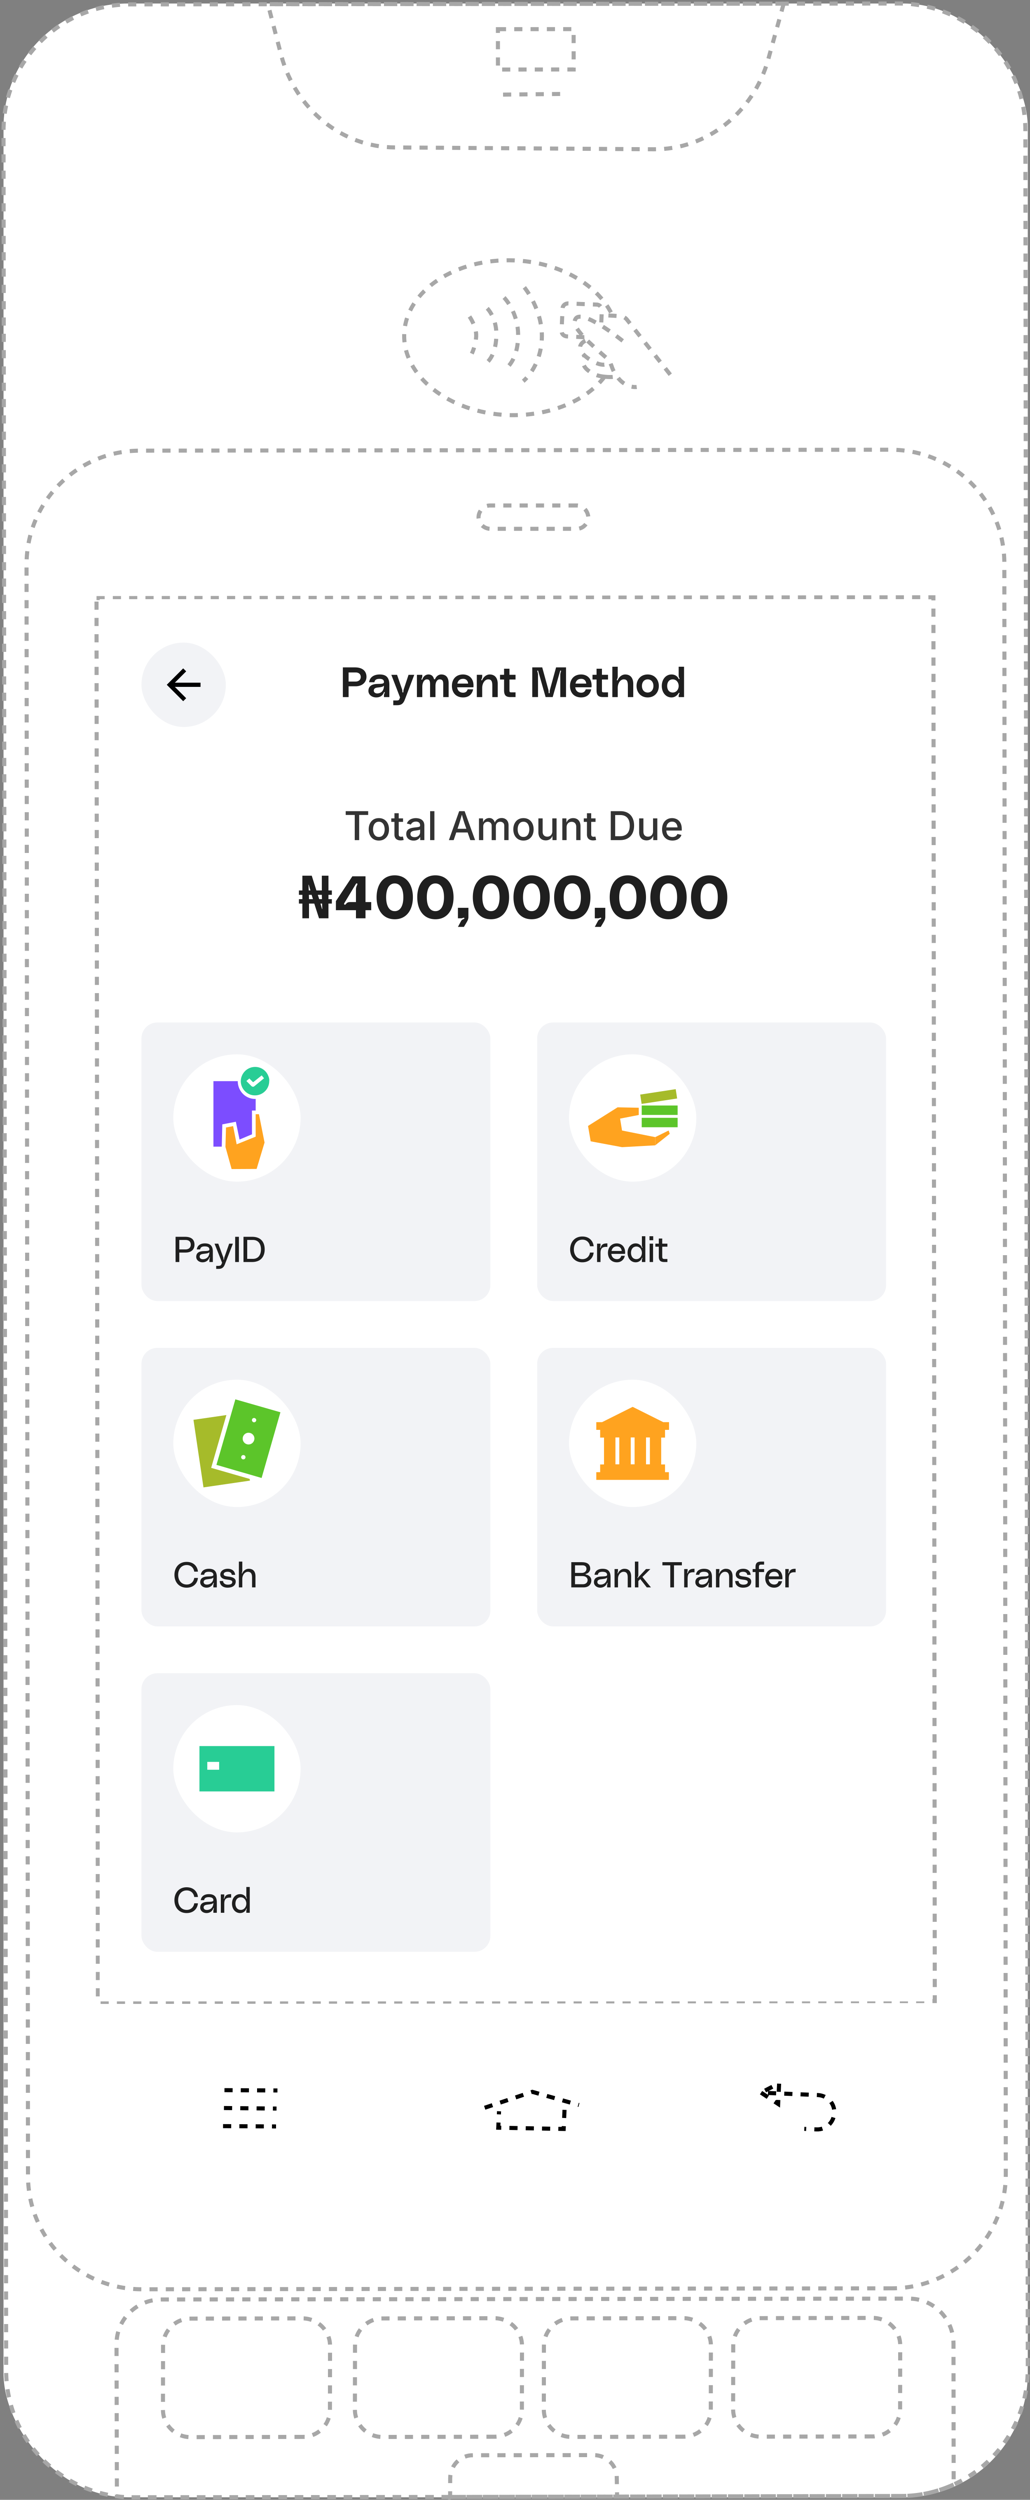 <svg xmlns="http://www.w3.org/2000/svg" width="293" height="711" fill="none"><rect width="100%" height="100%" fill="#808080" stroke="none"/><path stroke="#A7A7A7" stroke-dasharray="2.65 2.65" stroke-linecap="round" stroke-linejoin="bevel" stroke-miterlimit="10" stroke-width="1.324" d="M53.064 522.424h.176"/><rect width="291.366" height="709.275" x="1.002" y="1" fill="#fff" rx="35.294"/><path stroke="#A7A7A7" stroke-dasharray="2.32 2.32" stroke-miterlimit="10" stroke-width="1.159" d="m128.044 710.189-90.216.085c-1.616.007-3.119-.049-4.57-.279-17.755-2.292-31.52-17.385-31.505-35.799L1.002 37.324C.959 17.47 17.049 1.242 37.079 1.25L255.604 1c19.855-.043 36.083 16.048 36.075 36.078l.689 636.759c-.051 14.606-8.613 27.127-21.084 32.821-4.592 2.088-9.682 3.273-14.993 3.254l-128.247.278zm0 0 47.501-.109-.094-5.249c.087-3.582-2.859-6.524-6.554-6.549l-34.285.042c-3.582-.087-6.524 2.859-6.549 6.554l-.019 5.311zm15.057-683.277 18.29-.212m10.602 80.444c-5.323 6.909-15.71 11.307-27.559 10.915-16.708-.66-29.999-11.154-29.443-23.24.556-12.086 14.555-21.42 31.263-20.76 13.239.51 24.301 7.226 28.116 16.02m-2.377 17.065c1.741.219 3.232-.013 3.345-.075m-3.345.075c-1.39-.117-3.08-.511-4.391-1.556-3.087-2.127-1.162-4.513-1.162-4.513m-17.282-19.34s5.339 6.483 4.972 14.637c-.367 8.153-5.291 12.044-5.291 12.044m-5.453-23.794s4.331 4.386 3.981 11.5c-.238 7.052-3.965 9.106-3.965 9.106m-4.799-17.529s2.883 2.829 2.577 8.151c-.194 5.261-2.543 7.144-2.543 7.144m-5.079-12.958s2.02 2.863 1.897 5.581c-.122 2.718-1.245 4.956-1.245 4.956m56.461 5.998-12.284-15.613c-.486-.616-1.136-.994-1.888-1.022l-2.141-.145-3.181-.161m5.948 7.323s-2.923-2.365-6.06-4.318c-3.075-1.84-6.314-3.442-7.296-2.017-.818 1.187.115 2.881 2.287 5.219 1.747 1.835 4.32 4.099 7.429 6.803.136.514.272 1.028.459 1.367.396 1.254.894 2.157 1.443 2.886 2.455 3.653 5.726 3.176 5.726 3.176m-14.88-14.181-.288.011-4.685-.216c-.926-.079-1.588-.745-1.509-1.672l.272-6.187c-.035-.864.744-1.588 1.671-1.51l7.978.316c.865-.034 1.589.745 1.51 1.672l-.055 1.503-.122 2.717.062.113m-4.564 4.28s-3.914 1.716.897 5.102c4.924 3.324 6.035.798 6.035.798m80.207 548.037-213.213.268c-17.95.025-32.556-14.456-32.468-32.469l-.413-458.006c-.025-17.951 14.457-32.556 32.47-32.468l213.213-.268c17.951-.025 32.556 14.457 32.468 32.47l.413 458.006c.025 17.95-14.519 32.443-32.47 32.467zM27.455 170.112l238.066-.235.393 399.269-238.065.235-.394-399.269zm243.827 536.544c-4.592 2.089-9.681 3.273-14.993 3.255l-128.246.277-90.216.085c-1.616.007-3.12-.048-4.571-.279l-.112-43.229c-.05-7.04 5.669-12.694 12.709-12.745l212.637-.245c7.04-.051 12.695 5.669 12.745 12.709l.047 40.172zm-185.193-13.55-31.918.064c-4.271-.002-7.816-3.497-7.814-7.769l.026-18.125c.002-4.272 3.497-7.817 7.769-7.815l31.917-.063c4.272.002 7.817 3.497 7.815 7.768l-.026 18.126c.06 4.385-3.497 7.817-7.769 7.814zm54.603-.047-31.918.064c-4.271-.003-7.817-3.497-7.814-7.769l.026-18.126c.002-4.271 3.497-7.816 7.768-7.814l31.918-.063c4.271.002 7.817 3.497 7.814 7.768l-.026 18.126c.06 4.384-3.497 7.817-7.768 7.814zm53.738-.012-31.918.064c-4.272-.003-7.817-3.498-7.814-7.769l.025-18.126c.003-4.271 3.498-7.816 7.769-7.814l31.918-.064c4.271.003 7.817 3.498 7.814 7.769l-.026 18.126c.06 4.384-3.497 7.817-7.768 7.814zm53.852-.074-31.918.063c-4.271-.002-7.816-3.497-7.814-7.768l.026-18.126c.002-4.272 3.497-7.817 7.769-7.814l31.917-.064c4.272.002 7.817 3.497 7.815 7.769l-.026 18.125c-.003 4.272-3.497 7.817-7.769 7.815zM222.934 1.036l-4.39 15.818c-4.237 15.292-17.615 25.755-32.571 25.602l-73.616-.52c-15.069-.09-28.197-10.822-32.327-26.068L76.21 1.186l146.724-.15zM141.639 8.3l21.536-.021.012 11.478-21.537.02-.011-11.477zm22.409 135.468-24.589.001c-1.792-.044-3.288 1.517-3.332 3.308-.043 1.791 1.517 3.287 3.308 3.331l24.59-.001c1.791.043 3.287-1.517 3.331-3.308-.131-1.842-1.579-3.401-3.308-3.331z"/><path stroke="#000" stroke-dasharray="2.32 2.32" stroke-miterlimit="10" stroke-width="1.159" d="m63.852 594.483 15.07.091m-15.213 4.994 14.956.153m-15.214 4.995 15.07.09m59.358-5.316 13.556-4.525 13.253 3.742m-4.1 1.376-.245 5.436-18.6-.354.217-4.684m76.501-5.194 14.165.588c2.718.123 4.827 2.347 4.705 5.065-.122 2.718-2.347 4.827-5.065 4.705l-3.469-.15m-12.303-10.302 4.862 3.211.283-5.899-5.145 2.688z"/><path fill="#fff" d="M28.355 170.414h235.588v398.824H28.355z"/><rect width="24.002" height="24.002" x="40.24" y="182.767" fill="#F2F3F6" rx="12.001"/><path fill="#000" d="M49.739 194.168h7.303v1.2H49.74l3.218 3.219-.848.848-4.668-4.667 4.668-4.667.848.848-3.218 3.219z"/><path fill="#1F1F1F" d="M100.963 189.819c2.376 0 3.288 1.248 3.288 2.688 0 1.44-1.104 2.689-3.096 2.689h-1.992v3.072H97.53v-8.449h3.432zm.18 4.032c.924 0 1.476-.564 1.476-1.296 0-.816-.552-1.296-1.476-1.296h-1.98v2.592h1.98zm3.662 2.677c0-1.404 1.032-1.92 2.304-1.992 1.128-.061 2.124.048 2.112-.541-.012-.432-.18-.912-1.272-.912-1.08 0-1.356.444-1.44.96h-1.512c.216-1.596 1.584-2.208 3-2.208 1.452 0 2.761.48 2.761 2.929v3.504h-1.537v-.444c0-.288.072-.492.18-.696.048-.108.096-.228-.012-.276-.12-.048-.168.072-.192.132-.36.876-1.056 1.38-2.184 1.38-1.188 0-2.208-.768-2.208-1.836zm4.416-1.524c-.36.396-.936.456-1.848.552-.66.072-1.032.324-1.032.888 0 .528.504.864 1.212.768.816-.108 1.656-.636 1.668-2.208zm2.097-3.073h1.632l1.416 4.093c.084.252.096.48.096.72 0 .084.012.204.144.204.132 0 .144-.108.144-.204 0-.228.024-.468.108-.72l1.356-4.093h1.632L115.158 199c-.432 1.128-1.032 1.572-2.136 1.572h-1.152v-1.344h.528c.912 0 1.092 0 1.26-.492l.132-.384-2.472-6.421zm14.214-.096c1.104 0 2.088.6 2.088 2.496v3.937h-1.536v-3.696c0-.961-.276-1.345-1.02-1.345-.672 0-1.188.72-1.188 1.849v3.192h-1.536v-3.552c0-.961-.132-1.489-.912-1.489-.744 0-1.296.888-1.296 2.113v2.928h-1.537v-6.337h1.537v.36c0 .312-.084.492-.204.756-.048.108-.084.228.036.264.12.036.168-.072.192-.132.324-.828.912-1.344 1.752-1.344.828 0 1.356.516 1.524 1.248.024.084.084.12.18.12.072 0 .132-.024.168-.108.36-.804.996-1.26 1.752-1.26zm9.166 3.181c0 .168-.012.288-.036.468h-4.608c.108.96.732 1.536 1.692 1.536.732 0 1.104-.396 1.284-.96h1.56c-.276 1.308-1.164 2.304-2.856 2.304-2.052 0-3.18-1.38-3.18-3.264 0-1.981 1.224-3.265 3.156-3.265 1.464 0 2.988.876 2.988 3.181zm-4.584-.589h3.048c-.06-.768-.516-1.344-1.404-1.344-1.044 0-1.488.588-1.644 1.344zm9.193-2.592c1.368 0 2.281.888 2.281 2.689v3.744h-1.537v-3.216c0-1.429-.372-1.825-1.176-1.825-.888 0-1.704.996-1.704 2.461v2.58h-1.536v-6.337h1.536v.396c0 .384-.072.612-.192.864-.048.108-.12.276.036.312.096.024.132-.048.18-.144.288-.636 1.008-1.524 2.112-1.524zm7.346 1.44h-1.728v2.893c0 .696.012.756.66.756h1.068v1.344h-1.392c-1.272 0-1.872-.42-1.872-1.944v-3.049h-1.152v-1.344h1.152v-1.728h1.536v1.728h1.728v1.344zm4.761 4.993v-8.449h2.832l1.753 6.385c.06.216.072.528.072.816 0 .096.048.144.144.144.096 0 .144-.048.144-.144 0-.288.012-.6.072-.816l1.752-6.385h2.832v8.449h-1.632v-6.325c0-.384.096-.684.204-1.008.036-.108 0-.18-.108-.204-.06-.012-.12.024-.144.108l-2.112 7.429h-2.017l-2.112-7.429c-.024-.084-.084-.12-.144-.108-.108.024-.144.096-.108.204.108.324.204.624.204 1.008v6.325h-1.632zm16.876-3.252c0 .168-.012.288-.036.468h-4.608c.108.96.732 1.536 1.692 1.536.732 0 1.104-.396 1.284-.96h1.56c-.276 1.308-1.164 2.304-2.856 2.304-2.052 0-3.18-1.38-3.18-3.264 0-1.981 1.224-3.265 3.156-3.265 1.464 0 2.988.876 2.988 3.181zm-4.584-.589h3.048c-.06-.768-.516-1.344-1.404-1.344-1.044 0-1.488.588-1.644 1.344zm9.256-1.152h-1.728v2.893c0 .696.012.756.66.756h1.068v1.344h-1.392c-1.272 0-1.872-.42-1.872-1.944v-3.049h-1.152v-1.344h1.152v-1.728h1.536v1.728h1.728v1.344zm4.9-1.44c1.368 0 2.28.888 2.28 2.689v3.744h-1.536v-3.216c0-1.429-.372-1.825-1.176-1.825-.888 0-1.704.996-1.704 2.461v2.58h-1.536v-8.641h1.536v2.7c0 .384-.072.612-.192.864-.048.108-.12.276.036.312.096.024.132-.048.18-.144.288-.636 1.008-1.524 2.112-1.524zm6.384 0c1.98 0 3.168 1.464 3.168 3.265 0 1.8-1.188 3.264-3.168 3.264-1.98 0-3.168-1.464-3.168-3.264 0-1.801 1.188-3.265 3.168-3.265zm0 5.137c1.044 0 1.632-.84 1.632-1.872 0-1.033-.588-1.873-1.632-1.873s-1.632.84-1.632 1.873c0 1.032.588 1.872 1.632 1.872zm8.81-7.345h1.536v8.641h-1.536v-.276c0-.24.06-.432.168-.648.06-.12.108-.24-.024-.288-.108-.036-.156.084-.18.12-.444.66-1.044 1.188-2.004 1.188-1.645 0-2.761-1.44-2.761-3.264 0-1.825 1.116-3.265 2.761-3.265.984 0 1.656.48 2.004 1.176.024.048.096.204.216.144s.048-.204-.012-.324a1.383 1.383 0 0 1-.168-.66v-2.544zm-1.68 7.345c1.008 0 1.68-.864 1.68-1.872 0-1.009-.672-1.873-1.68-1.873-1.08 0-1.585.864-1.585 1.873 0 1.008.505 1.872 1.585 1.872z"/><path fill="#333" d="M98.34 231.794v-1.083h6.394v1.083h-2.559v7.151h-1.266v-7.151h-2.57zm9.428 7.278c-.578 0-1.085-.132-1.52-.397a2.7 2.7 0 0 1-1.006-1.117c-.239-.479-.359-1.035-.359-1.669 0-.641.12-1.201.359-1.68.24-.483.575-.857 1.006-1.122.435-.265.942-.398 1.52-.398.582 0 1.089.133 1.52.398.435.265.772.639 1.011 1.122.24.479.359 1.039.359 1.68 0 .634-.119 1.19-.359 1.669a2.678 2.678 0 0 1-1.011 1.117c-.431.265-.938.397-1.52.397zm0-1.028c.376 0 .685-.097.928-.292.247-.199.43-.461.548-.785.121-.328.182-.687.182-1.078 0-.394-.061-.755-.182-1.083a1.707 1.707 0 0 0-.548-.79c-.243-.199-.552-.299-.928-.299-.372 0-.68.1-.923.299a1.76 1.76 0 0 0-.547.784 3.198 3.198 0 0 0-.177 1.089c0 .391.059.75.177 1.078.121.324.304.586.547.785.243.195.551.292.923.292zm6.886-5.277v.989h-3.349v-.989h3.349zm-2.448-1.471h1.216v5.98c0 .247.051.43.154.547.107.115.28.172.52.172.063 0 .145-.008.249-.022a4.93 4.93 0 0 0 .265-.045l.215.973a2.052 2.052 0 0 1-.414.094 2.953 2.953 0 0 1-.437.033c-.56 0-.994-.143-1.304-.431-.309-.291-.464-.698-.464-1.221v-6.08zm5.449 7.787c-.39 0-.744-.071-1.061-.215a1.777 1.777 0 0 1-.752-.641c-.184-.28-.276-.623-.276-1.028 0-.35.066-.637.199-.862.136-.225.319-.404.547-.536.232-.133.488-.232.768-.299.284-.066.571-.116.862-.149l.89-.105c.229-.029.396-.076.503-.138.111-.066.166-.171.166-.315v-.033c0-.232-.044-.428-.133-.586a.869.869 0 0 0-.398-.365 1.43 1.43 0 0 0-.652-.133c-.269 0-.501.043-.696.128a1.366 1.366 0 0 0-.47.315 1.41 1.41 0 0 0-.265.403l-1.144-.298c.14-.369.341-.665.602-.89.262-.225.562-.389.901-.492a3.592 3.592 0 0 1 1.846-.066c.28.059.543.165.79.32s.448.372.603.652c.154.28.232.645.232 1.095v4.1h-1.177v-.845h-.061a1.767 1.767 0 0 1-.359.464c-.159.151-.36.276-.603.376a2.315 2.315 0 0 1-.862.143zm.271-.978c.331 0 .615-.064.851-.193s.416-.3.542-.514c.125-.214.187-.44.187-.68v-.79a.608.608 0 0 1-.254.121 4.67 4.67 0 0 1-.42.094c-.158.026-.311.048-.458.067l-.365.044a2.878 2.878 0 0 0-.63.149c-.188.07-.339.17-.453.299-.111.128-.166.3-.166.513 0 .196.05.36.149.492a.937.937 0 0 0 .414.299c.174.066.374.099.603.099zm5.648-7.394v8.234h-1.216v-8.234h1.216zm4.117 8.234 2.929-8.234h1.548l2.984 8.234h-1.365l-1.602-4.581a39.076 39.076 0 0 1-.415-1.316c-.147-.504-.319-1.11-.514-1.818h.254a66.873 66.873 0 0 1-.901 3.134l-1.553 4.581h-1.365zm1.587-2.172v-1.05h4.283v1.05h-4.283zm6.974 2.172v-6.178h1.155l.033 1.431h-.094c.089-.35.225-.637.409-.862a1.826 1.826 0 0 1 1.421-.674c.449 0 .812.14 1.088.42.277.276.463.663.559 1.16h-.155c.081-.339.221-.626.42-.862a1.94 1.94 0 0 1 .718-.536c.284-.122.586-.182.907-.182.364 0 .694.079.989.237.298.159.534.394.707.708.174.313.26.703.26 1.171v4.167h-1.221V234.9c0-.413-.114-.711-.343-.895a1.249 1.249 0 0 0-.812-.277c-.255 0-.474.054-.658.16a1.095 1.095 0 0 0-.426.448 1.378 1.378 0 0 0-.149.652v3.957h-1.199v-4.123c0-.331-.107-.596-.321-.795-.21-.199-.479-.299-.806-.299a1.3 1.3 0 0 0-.63.16 1.175 1.175 0 0 0-.465.465c-.114.202-.171.453-.171.751v3.841h-1.216zm12.656.127c-.578 0-1.085-.132-1.52-.397a2.7 2.7 0 0 1-1.006-1.117c-.239-.479-.359-1.035-.359-1.669 0-.641.12-1.201.359-1.68.24-.483.575-.857 1.006-1.122.435-.265.942-.398 1.52-.398.582 0 1.089.133 1.52.398.435.265.772.639 1.011 1.122.24.479.359 1.039.359 1.68 0 .634-.119 1.19-.359 1.669a2.678 2.678 0 0 1-1.011 1.117c-.431.265-.938.397-1.52.397zm0-1.028c.376 0 .685-.097.928-.292.247-.199.43-.461.548-.785.121-.328.182-.687.182-1.078 0-.394-.061-.755-.182-1.083a1.707 1.707 0 0 0-.548-.79c-.243-.199-.552-.299-.928-.299-.372 0-.68.1-.923.299a1.769 1.769 0 0 0-.547.784 3.198 3.198 0 0 0-.177 1.089c0 .391.059.75.177 1.078.122.324.304.586.547.785.243.195.551.292.923.292zm6.35.979c-.42 0-.788-.089-1.105-.266a1.816 1.816 0 0 1-.741-.784c-.173-.347-.26-.774-.26-1.283v-3.923h1.216v3.774c0 .446.116.794.348 1.045.236.25.555.376.957.376.276 0 .521-.059.735-.177.217-.122.388-.297.514-.525a1.74 1.74 0 0 0 .188-.835v-3.658h1.215v6.178h-1.16l-.006-1.514h.116c-.18.56-.444.965-.79 1.216-.346.25-.755.376-1.227.376zm5.919-3.736v3.658h-1.216v-6.178h1.161l.011 1.514h-.127c.18-.553.442-.956.785-1.21.342-.255.757-.382 1.243-.382.42 0 .787.089 1.1.265.313.177.558.439.735.785.177.343.265.77.265 1.282v3.924h-1.216v-3.774c0-.446-.116-.794-.348-1.045-.232-.25-.551-.376-.956-.376-.273 0-.518.061-.735.183a1.272 1.272 0 0 0-.514.519c-.125.229-.188.507-.188.835zm8.235-2.52v.989h-3.349v-.989h3.349zm-2.449-1.471h1.216v5.98c0 .247.052.43.155.547.107.115.28.172.52.172.062 0 .145-.008.248-.022.103-.015.192-.03.266-.045l.215.973a2.052 2.052 0 0 1-.414.094 2.963 2.963 0 0 1-.437.033c-.56 0-.995-.143-1.304-.431-.31-.291-.465-.698-.465-1.221v-6.08zm9.451 7.649h-2.034v-1.105h1.968c.622 0 1.14-.116 1.553-.348.412-.232.722-.573.928-1.023.206-.453.31-1.004.31-1.652 0-.645-.104-1.19-.31-1.636a2.176 2.176 0 0 0-.912-1.017c-.401-.232-.903-.348-1.503-.348h-2.078v-1.105h2.161c.81 0 1.505.164 2.083.492a3.266 3.266 0 0 1 1.332 1.414c.31.612.465 1.345.465 2.2 0 .858-.157 1.595-.47 2.211a3.282 3.282 0 0 1-1.354 1.42c-.59.332-1.303.497-2.139.497zm-1.415-8.234v8.234h-1.26v-8.234h1.26zm8.92 8.312c-.42 0-.788-.089-1.105-.266a1.816 1.816 0 0 1-.741-.784c-.173-.347-.26-.774-.26-1.283v-3.923h1.216v3.774c0 .446.116.794.348 1.045.236.25.555.376.957.376.276 0 .521-.059.735-.177.217-.122.388-.297.514-.525a1.74 1.74 0 0 0 .187-.835v-3.658h1.216v6.178h-1.16l-.006-1.514h.116c-.18.56-.444.965-.79 1.216-.346.25-.755.376-1.227.376zm7.367.049c-.608 0-1.133-.13-1.575-.392a2.626 2.626 0 0 1-1.022-1.105c-.236-.476-.354-1.034-.354-1.675 0-.634.116-1.192.348-1.674.236-.483.567-.859.995-1.128.427-.272.928-.409 1.503-.409.354 0 .695.059 1.022.177.328.114.623.295.885.542.261.247.468.567.619.961.154.391.232.866.232 1.426v.431h-4.924v-.906h4.299l-.569.298c0-.379-.059-.713-.177-1a1.486 1.486 0 0 0-.525-.68c-.228-.162-.516-.243-.862-.243a1.52 1.52 0 0 0-.879.249 1.622 1.622 0 0 0-.558.657 2.074 2.074 0 0 0-.188.885v.619c0 .423.072.783.216 1.077.147.291.352.512.613.664.262.147.566.221.912.221.229 0 .435-.032.619-.094a1.276 1.276 0 0 0 .785-.78l1.144.271c-.1.317-.267.597-.503.84a2.376 2.376 0 0 1-.873.569 3.286 3.286 0 0 1-1.183.199z"/><path fill="#1F1F1F" d="M86.016 261.187v-4.194h-.984v-1.256h.984v-1.222h-.984v-1.257h.984v-4.193h2.666l1.324 4.193h1.545v-4.193h1.885v4.193h.967v1.257h-.967v1.222h.967v1.256h-.967v4.194h-2.683l-1.358-4.194H87.9v4.194h-1.885zm1.885-5.45h1.12l-.373-1.222h-.781l.034 1.222zm3.701 2.801h.085l-.068-1.545h-.458l.441 1.545zm-3.769-5.28h.475l-.492-1.63h-.068l.085 1.63zm2.971 2.479h.781l-.034-1.222h-1.137l.39 1.222zm4.748 3.141v-2.581l4.686-7.063h3.735v7.335h1.63v2.309h-1.63v2.309h-2.716v-2.309h-5.705zm2.428-2.055c-.102.17-.17.357.017.459.187.102.323-.051.425-.17.254-.339.526-.543 1.171-.543h1.664v-3.582c0-.374.068-.697.238-1.07.118-.272.288-.543.067-.645-.186-.085-.305.102-.373.22l-3.209 5.331zm14.311-7.86c3.361 0 5.161 2.665 5.161 6.248 0 3.582-1.8 6.247-5.161 6.247-3.362 0-5.162-2.665-5.162-6.247 0-3.583 1.8-6.248 5.162-6.248zm0 10.186c1.646 0 2.444-1.612 2.444-3.938s-.798-3.939-2.444-3.939c-1.647 0-2.445 1.613-2.445 3.939s.798 3.938 2.445 3.938zm11.566-10.186c3.362 0 5.161 2.665 5.161 6.248 0 3.582-1.799 6.247-5.161 6.247-3.361 0-5.161-2.665-5.161-6.247 0-3.583 1.8-6.248 5.161-6.248zm0 10.186c1.647 0 2.445-1.612 2.445-3.938s-.798-3.939-2.445-3.939c-1.647 0-2.445 1.613-2.445 3.939s.798 3.938 2.445 3.938zm6.406 4.483.866-1.613a1.17 1.17 0 0 1 .526-.51c.255-.118.492-.186.441-.356-.051-.187-.203-.153-.492-.051-.238.085-.391.085-.577.085h-.764v-2.988h2.988v2.563c0 .849-.306 1.206-1.291 2.87h-1.697zm9.399-14.669c3.362 0 5.162 2.665 5.162 6.248 0 3.582-1.8 6.247-5.162 6.247-3.361 0-5.161-2.665-5.161-6.247 0-3.583 1.8-6.248 5.161-6.248zm0 10.186c1.647 0 2.445-1.612 2.445-3.938s-.798-3.939-2.445-3.939c-1.646 0-2.444 1.613-2.444 3.939s.798 3.938 2.444 3.938zm11.567-10.186c3.362 0 5.161 2.665 5.161 6.248 0 3.582-1.799 6.247-5.161 6.247-3.362 0-5.161-2.665-5.161-6.247 0-3.583 1.799-6.248 5.161-6.248zm0 10.186c1.647 0 2.445-1.612 2.445-3.938s-.798-3.939-2.445-3.939c-1.647 0-2.445 1.613-2.445 3.939s.798 3.938 2.445 3.938zm11.567-10.186c3.361 0 5.161 2.665 5.161 6.248 0 3.582-1.8 6.247-5.161 6.247-3.362 0-5.161-2.665-5.161-6.247 0-3.583 1.799-6.248 5.161-6.248zm0 10.186c1.647 0 2.445-1.612 2.445-3.938s-.798-3.939-2.445-3.939c-1.647 0-2.445 1.613-2.445 3.939s.798 3.938 2.445 3.938zm6.405 4.483.866-1.613a1.18 1.18 0 0 1 .526-.51c.255-.118.493-.186.442-.356-.051-.187-.204-.153-.493-.051-.237.085-.39.085-.577.085h-.764v-2.988h2.988v2.563c0 .849-.305 1.206-1.29 2.87h-1.698zm9.4-14.669c3.361 0 5.161 2.665 5.161 6.248 0 3.582-1.8 6.247-5.161 6.247-3.362 0-5.161-2.665-5.161-6.247 0-3.583 1.799-6.248 5.161-6.248zm0 10.186c1.647 0 2.445-1.612 2.445-3.938s-.798-3.939-2.445-3.939c-1.647 0-2.445 1.613-2.445 3.939s.798 3.938 2.445 3.938zm11.567-10.186c3.361 0 5.161 2.665 5.161 6.248 0 3.582-1.8 6.247-5.161 6.247-3.362 0-5.162-2.665-5.162-6.247 0-3.583 1.8-6.248 5.162-6.248zm0 10.186c1.646 0 2.444-1.612 2.444-3.938s-.798-3.939-2.444-3.939c-1.647 0-2.445 1.613-2.445 3.939s.798 3.938 2.445 3.938zm11.566-10.186c3.362 0 5.162 2.665 5.162 6.248 0 3.582-1.8 6.247-5.162 6.247-3.361 0-5.161-2.665-5.161-6.247 0-3.583 1.8-6.248 5.161-6.248zm0 10.186c1.647 0 2.445-1.612 2.445-3.938s-.798-3.939-2.445-3.939c-1.647 0-2.445 1.613-2.445 3.939s.798 3.938 2.445 3.938z"/><rect width="99.252" height="79.229" x="40.24" y="290.816" fill="#F2F3F6" rx="4.527"/><rect width="36.219" height="36.219" x="49.295" y="299.871" fill="#fff" rx="18.11"/><g clip-path="url(#a)"><path fill="#7C4DFF" d="M70.746 312.207c-1.828-.739-3.11-2.567-3.11-4.706h-6.923v18.628h2.372l.156-6.339 3.85-.739 1.05 5.056 2.955-1.245.584-.233v-6.767h1.05v-3.305h-.195a4.591 4.591 0 0 1-1.789-.35z"/><path fill="#FFA31F" d="m75.257 324.962-2.256 7.506-7.116.039-1.75-6.3.155-5.523 2.023-.389 1.01 5.173 4.24-1.711 1.166-.467v-6.378h.934l1.594 8.05z"/><path fill="#28CD95" d="M76.31 305.984a3.998 3.998 0 0 0-3.733-2.528c-2.255 0-4.044 1.828-4.083 4.044 0 1.673 1.05 3.15 2.567 3.773.466.194.972.272 1.478.272h.194c2.139-.117 3.85-1.867 3.85-4.045.078-.544-.078-1.05-.272-1.516zm-5.405.738.74.739.35.35.466-.35 1.983-1.594.661.817-2.41 1.983-.39.311c-.078.078-.233.117-.35.117-.116 0-.272-.078-.389-.156l-1.477-1.478.739-.622.077-.117z"/></g><path fill="#1F1F1F" d="M52.616 351.772c2.017 0 2.71.958 2.71 2.241 0 1.284-.816 2.241-2.547 2.241h-1.773v2.69h-1.06v-7.172h2.67zm.153 3.586c.988 0 1.497-.581 1.497-1.345 0-.845-.51-1.344-1.497-1.344h-1.763v2.689h1.763zm3.05 2.129c0-1.192.875-1.559 1.874-1.63.937-.071 1.884.041 1.874-.499-.01-.428-.255-.856-1.324-.856-.917 0-1.233.347-1.304.856h-.958c.184-1.192 1.1-1.711 2.303-1.711 1.171 0 2.261.407 2.261 2.322v2.975h-.978v-.5c0-.193.02-.346.112-.611.02-.091.061-.173-.01-.203-.081-.031-.102.05-.122.101-.296.775-.988 1.294-1.936 1.294-.988 0-1.793-.652-1.793-1.538zm3.748-1.355c-.316.387-1.019.397-1.813.509-.632.092-.958.316-.958.795 0 .418.347.805 1.192.693.795-.102 1.569-.683 1.58-1.997zm1.466-2.404h1.06l1.406 3.851a1.5 1.5 0 0 1 .081.55c0 .061 0 .132.082.132.081 0 .081-.071.081-.132 0-.174.03-.367.092-.55l1.355-3.851h1.059l-2.261 5.837c-.367.958-.877 1.334-1.814 1.334h-.672v-.855h.469c.774 0 .906-.173 1.059-.55l.143-.347-2.14-5.419zm6.924 5.216h-1.059v-7.172h1.06v7.172zm3.743-7.172c2.68 0 3.596 1.691 3.596 3.586 0 1.895-.978 3.586-3.596 3.586h-2.434v-7.172H71.7zm.235 6.275c1.69 0 2.302-1.324 2.302-2.689s-.611-2.689-2.302-2.689h-1.61v5.378h1.61z"/><rect width="99.252" height="79.229" x="152.807" y="290.816" fill="#F2F3F6" rx="4.527"/><rect width="36.219" height="36.219" x="161.861" y="299.871" fill="#fff" rx="18.11"/><path fill="#FFA31F" d="m176.951 326.28-8.923-1.664-.753-4.375 8.407-5.296 6.025.119v2.061l-5.311 1.03.555 3.386 9.435 1.883v2.331l-9.435.525z"/><path fill="#FFA31F" d="M186.386 323.424v2.331l4.134-3.28-.319-.934-3.815 1.883z"/><path fill="#5CC52A" d="M192.761 317.929h-10.218v2.684h10.218v-2.684zm0-3.502h-10.218v2.684h10.218v-2.684z"/><path fill="#A6BB2A" d="m192.218 309.779-10.101 1.542.405 2.653 10.101-1.542-.405-2.653z"/><path fill="#1F1F1F" d="M162.187 355.358c0-2.027 1.253-3.667 3.464-3.667 2.22 0 3.127 1.538 3.219 2.77h-1.049c-.102-.845-.764-1.874-2.14-1.874-1.548 0-2.434 1.233-2.434 2.771 0 1.538.886 2.771 2.434 2.771 1.376 0 2.038-1.029 2.14-1.875h1.049c-.092 1.233-.999 2.771-3.219 2.771-2.211 0-3.464-1.64-3.464-3.667zm8.554-.418c.051.01.082-.04.102-.091.326-.836.622-1.202 1.936-1.202v.998c-1.518-.102-1.956.438-1.956 1.803v2.496h-.978v-5.216h.978v.346c0 .214-.021.377-.112.683-.021.081-.051.163.03.183zm7.09 1.325c0 .142-.011.244-.031.356h-3.891c.071.835.641 1.508 1.589 1.508.703 0 1.049-.347 1.232-.948h1.009c-.214.968-.927 1.844-2.262 1.844-1.64 0-2.536-1.212-2.536-2.689 0-1.569 1.019-2.689 2.516-2.689 1.161 0 2.374.764 2.374 2.618zm-3.871-.459h2.893c-.061-.764-.55-1.304-1.345-1.304-.978 0-1.406.601-1.548 1.304zm8.636-4.197h.978v7.335h-.978v-.438c0-.184.021-.326.102-.551.031-.081.082-.173-.02-.203-.061-.021-.092.061-.102.091-.244.734-.937 1.182-1.752 1.182-1.355 0-2.302-1.141-2.302-2.689 0-1.549.947-2.689 2.302-2.689.835 0 1.518.458 1.752 1.161.01.03.041.132.122.102.092-.031.031-.133 0-.214a1.434 1.434 0 0 1-.102-.56v-2.527zm-1.568 6.52c.927 0 1.568-.825 1.568-1.793s-.641-1.793-1.568-1.793c-1.019 0-1.528.825-1.528 1.793s.509 1.793 1.528 1.793zm3.728-5.379v-1.141h1.059v1.141h-1.059zm.041 6.194v-5.216h.977v5.216h-.977zm5.052-4.36h-1.467v2.73c0 .591.123.774.693.774h.774v.856h-.855c-1.08 0-1.59-.398-1.59-1.528v-2.832h-.978v-.856h.978v-1.467h.978v1.467h1.467v.856z"/><rect width="99.252" height="79.229" x="40.24" y="383.36" fill="#F2F3F6" rx="4.527"/><rect width="36.219" height="36.219" x="49.295" y="392.415" fill="#fff" rx="18.11"/><path fill="#A6BB2A" d="m60.07 417.487 4.334-15.017-9.369 1.357 2.846 19.22 13.221-1.927-.087-.481-10.945-3.152z"/><path fill="#5CC52A" d="m66.944 398.004-.044.175-1.182 4.115-3.196 11.077-.963 3.283.525.132 5.998 1.751 2.758.788 3.59 1.05v-.043l5.341-18.651-12.828-3.677zm2.276 17.074a.599.599 0 0 1-.613-.613c0-.35.263-.613.613-.613s.613.263.613.613-.263.613-.613.613zm1.489-4.247c-.132 0-.263 0-.394-.043a1.646 1.646 0 0 1-1.27-1.62c0-.92.744-1.664 1.664-1.664.175 0 .35.044.525.088a1.657 1.657 0 0 1 1.138 1.576c-.043.963-.788 1.663-1.663 1.663zm1.576-6.304h-.132c-.262-.087-.481-.306-.481-.613 0-.35.263-.613.613-.613.044 0 .131 0 .175.044.263.088.438.307.438.569 0 .35-.307.613-.613.613z"/><path fill="#1F1F1F" d="M49.62 447.902c0-2.027 1.254-3.667 3.464-3.667 2.221 0 3.128 1.538 3.22 2.771h-1.05c-.102-.846-.764-1.875-2.14-1.875-1.547 0-2.434 1.233-2.434 2.771 0 1.538.886 2.771 2.435 2.771 1.375 0 2.037-1.029 2.14-1.874h1.048c-.091 1.232-.998 2.77-3.219 2.77-2.21 0-3.463-1.64-3.463-3.667zm7.333 2.129c0-1.192.875-1.558 1.874-1.63.937-.071 1.884.041 1.874-.499-.01-.428-.255-.856-1.324-.856-.917 0-1.233.347-1.304.856h-.958c.184-1.192 1.1-1.711 2.303-1.711 1.171 0 2.261.407 2.261 2.322v2.975h-.978v-.499c0-.194.02-.347.112-.612.02-.091.061-.173-.01-.203-.081-.031-.102.051-.122.102-.296.774-.988 1.293-1.936 1.293-.988 0-1.792-.652-1.792-1.538zm3.748-1.355c-.316.387-1.019.398-1.813.51-.632.091-.958.315-.958.794 0 .418.347.805 1.192.693.795-.102 1.569-.683 1.58-1.997zm1.792.999h.958c.01.397.336 1.039 1.355 1.039.998 0 1.273-.398 1.273-.734 0-.468-.438-.611-1.63-.733-1.365-.143-1.793-.764-1.793-1.447 0-.784.714-1.609 2.14-1.609 1.314 0 2.027.754 2.098 1.731h-.958c-.03-.336-.254-.876-1.17-.876-.826 0-1.132.337-1.132.683 0 .336.194.56 1.325.682 1.405.153 2.098.561 2.098 1.416 0 1.06-.866 1.742-2.292 1.742-1.416 0-2.22-.743-2.272-1.894zm8.25-3.484c1.203 0 1.936.672 1.936 2.2v3.097h-.978v-2.893c0-1.212-.52-1.549-1.202-1.549-.754 0-1.569.764-1.569 2.007v2.435h-.978v-7.335h.978v2.466c0 .213-.02.427-.112.692-.03.092-.07.194.01.214.062.021.092-.051.113-.091.203-.51.865-1.243 1.803-1.243z"/><rect width="99.252" height="79.229" x="152.807" y="383.36" fill="#F2F3F6" rx="4.527"/><rect width="36.219" height="36.219" x="161.861" y="392.415" fill="#fff" rx="18.11"/><path fill="#FFA31F" d="M190.317 406.683v-2.194h-1.646l-8.7-4.35-8.7 4.35h-1.646v2.194h1.097v2.195h1.098v7.642h-1.098v2.195h-1.097v2.194h20.653v-2.194h-1.097v-2.195h-1.097v-7.642h1.097v-2.195h1.136zm-10.894 9.798v-7.642h1.097v7.642h-1.097zm-4.351-7.642h1.098v7.642h-1.098v-7.642zm9.798 7.642h-1.097v-7.642h1.097v7.642z"/><path fill="#1F1F1F" d="M166.669 447.647c-.061.011-.091.041-.091.102 0 .051.03.082.091.092 1.009.173 1.549.886 1.549 1.609 0 1.182-.754 2.038-2.221 2.038h-3.484v-7.172h3.016c1.487 0 2.363.581 2.363 1.865 0 .641-.479 1.293-1.223 1.466zm-3.096-2.434v2.159h1.915c.845 0 1.344-.529 1.344-1.151 0-.55-.336-1.008-1.1-1.008h-2.159zm2.231 5.378c.845 0 1.354-.509 1.354-1.181 0-.642-.519-1.141-1.477-1.141h-2.108v2.322h2.231zm3.148-.56c0-1.192.876-1.558 1.874-1.63.937-.071 1.885.041 1.875-.499-.011-.428-.255-.856-1.325-.856-.917 0-1.232.347-1.304.856h-.957c.183-1.192 1.1-1.711 2.302-1.711 1.171 0 2.261.407 2.261 2.322v2.975h-.977v-.499c0-.194.02-.347.112-.612.02-.091.061-.173-.011-.203-.081-.031-.101.051-.122.102-.295.774-.988 1.293-1.935 1.293-.988 0-1.793-.652-1.793-1.538zm3.749-1.355c-.316.387-1.019.398-1.814.51-.631.091-.957.315-.957.794 0 .418.346.805 1.192.693.794-.102 1.568-.683 1.579-1.997zm4.909-2.485c1.202 0 1.935.672 1.935 2.2v3.097h-.978v-2.893c0-1.212-.519-1.549-1.202-1.549-.753 0-1.568.764-1.568 2.007v2.435h-.978v-5.216h.978v.347c0 .213-.021.427-.112.692-.031.092-.072.194.01.214.061.021.092-.051.112-.091.204-.51.866-1.243 1.803-1.243zm7.562 5.297h-1.182l-1.854-2.364-.55.551v1.813h-.978v-7.335h.978v3.729c0 .356-.061.529-.214.743-.03.051-.091.123-.03.163.061.041.102-.03.143-.071l2.281-2.445h1.243l-2.261 2.251 2.424 2.965zm3.258-7.172h5.541v.897h-2.241v6.275h-1.059v-6.275h-2.241v-.897zm7.091 3.168c.051.011.082-.04.102-.091.326-.836.622-1.202 1.936-1.202v.998c-1.518-.102-1.956.438-1.956 1.803v2.496h-.978v-5.216h.978v.347c0 .213-.02.376-.112.682-.02.082-.051.163.03.183zm2.28 2.547c0-1.192.876-1.558 1.874-1.63.937-.071 1.885.041 1.874-.499-.01-.428-.254-.856-1.324-.856-.917 0-1.232.347-1.304.856h-.957c.183-1.192 1.1-1.711 2.302-1.711 1.171 0 2.261.407 2.261 2.322v2.975h-.978v-.499c0-.194.021-.347.112-.612.021-.091.062-.173-.01-.203-.081-.031-.102.051-.122.102-.295.774-.988 1.293-1.935 1.293-.989 0-1.793-.652-1.793-1.538zm3.748-1.355c-.315.387-1.018.398-1.813.51-.631.091-.957.315-.957.794 0 .418.346.805 1.191.693.795-.102 1.569-.683 1.579-1.997zm4.91-2.485c1.202 0 1.935.672 1.935 2.2v3.097h-.978v-2.893c0-1.212-.519-1.549-1.202-1.549-.753 0-1.568.764-1.568 2.007v2.435h-.978v-5.216h.978v.347c0 .213-.021.427-.112.692-.031.092-.072.194.01.214.061.021.091-.051.112-.091.204-.51.866-1.243 1.803-1.243zm2.672 3.484h.958c.01.397.336 1.039 1.355 1.039.998 0 1.273-.398 1.273-.734 0-.468-.438-.611-1.63-.733-1.365-.143-1.793-.764-1.793-1.447 0-.784.713-1.609 2.14-1.609 1.314 0 2.027.754 2.098 1.731h-.958c-.03-.336-.254-.876-1.171-.876-.825 0-1.131.337-1.131.683 0 .336.194.56 1.325.682 1.405.153 2.098.561 2.098 1.416 0 1.06-.866 1.742-2.292 1.742-1.416 0-2.221-.743-2.272-1.894zm7.456-4.666c-.57 0-.693.183-.693.774v.489h1.467v.856h-1.467v4.36h-.978v-4.36h-.814v-.856h.814v-.591c0-1.13.51-1.528 1.59-1.528h.855v.856h-.774zm5.989 3.8c0 .142-.01.244-.03.356h-3.892c.072.836.642 1.508 1.589 1.508.703 0 1.05-.346 1.233-.947h1.008c-.213.967-.927 1.843-2.261 1.843-1.64 0-2.536-1.212-2.536-2.689 0-1.569 1.018-2.689 2.516-2.689 1.161 0 2.373.764 2.373 2.618zm-3.871-.459h2.893c-.061-.764-.55-1.304-1.344-1.304-.978 0-1.406.601-1.549 1.304zm5.586-.866c.051.011.081-.04.102-.091.326-.836.621-1.202 1.935-1.202v.998c-1.518-.102-1.956.438-1.956 1.803v2.496h-.978v-5.216h.978v.347c0 .213-.02.376-.112.682-.02.082-.051.163.031.183z"/><rect width="99.256" height="79.229" x="40.24" y="475.904" fill="#F2F3F6" rx="4.527"/><rect width="36.219" height="36.219" x="49.295" y="484.959" fill="#fff" rx="18.11"/><path fill="#28CD95" d="M78.073 496.617H56.736v12.903h21.337v-12.903zm-15.736 6.735H58.97v-2.234h3.367v2.234z"/><path fill="#1F1F1F" d="M49.62 540.446c0-2.027 1.254-3.667 3.464-3.667 2.221 0 3.128 1.538 3.22 2.771h-1.05c-.102-.846-.764-1.875-2.14-1.875-1.547 0-2.434 1.233-2.434 2.771 0 1.538.886 2.771 2.435 2.771 1.375 0 2.037-1.029 2.14-1.875h1.048c-.091 1.233-.998 2.771-3.219 2.771-2.21 0-3.463-1.64-3.463-3.667zm7.333 2.129c0-1.192.875-1.559 1.874-1.63.937-.071 1.884.041 1.874-.499-.01-.428-.255-.856-1.324-.856-.917 0-1.233.347-1.304.856h-.958c.184-1.192 1.1-1.711 2.303-1.711 1.171 0 2.261.407 2.261 2.322v2.975h-.978v-.499c0-.194.02-.347.112-.612.02-.091.061-.173-.01-.203-.081-.031-.102.051-.122.102-.296.774-.988 1.293-1.936 1.293-.988 0-1.792-.652-1.792-1.538zm3.748-1.355c-.316.387-1.019.398-1.813.51-.632.091-.958.315-.958.794 0 .418.347.805 1.192.693.795-.102 1.569-.683 1.58-1.997zm3.015-1.192c.05.011.081-.04.102-.091.326-.836.621-1.202 1.935-1.202v.998c-1.518-.102-1.956.438-1.956 1.803v2.496h-.978v-5.216h.978v.347c0 .213-.02.376-.112.682-.02.082-.05.163.03.183zm6.354-3.331h.978v7.335h-.978v-.438c0-.184.02-.326.102-.55.03-.082.081-.174-.02-.204-.062-.02-.092.061-.103.092-.244.733-.937 1.181-1.752 1.181-1.355 0-2.302-1.141-2.302-2.689s.947-2.689 2.302-2.689c.836 0 1.518.458 1.752 1.161.01.031.041.132.123.102.091-.031.03-.133 0-.214a1.424 1.424 0 0 1-.102-.56v-2.527zm-1.569 6.52c.927 0 1.569-.825 1.569-1.793s-.642-1.793-1.569-1.793c-1.019 0-1.528.825-1.528 1.793s.51 1.793 1.528 1.793z"/><defs><clipPath id="a"><path fill="#fff" d="M60.715 303.455h15.867v29.05H60.715z"/></clipPath></defs></svg>
